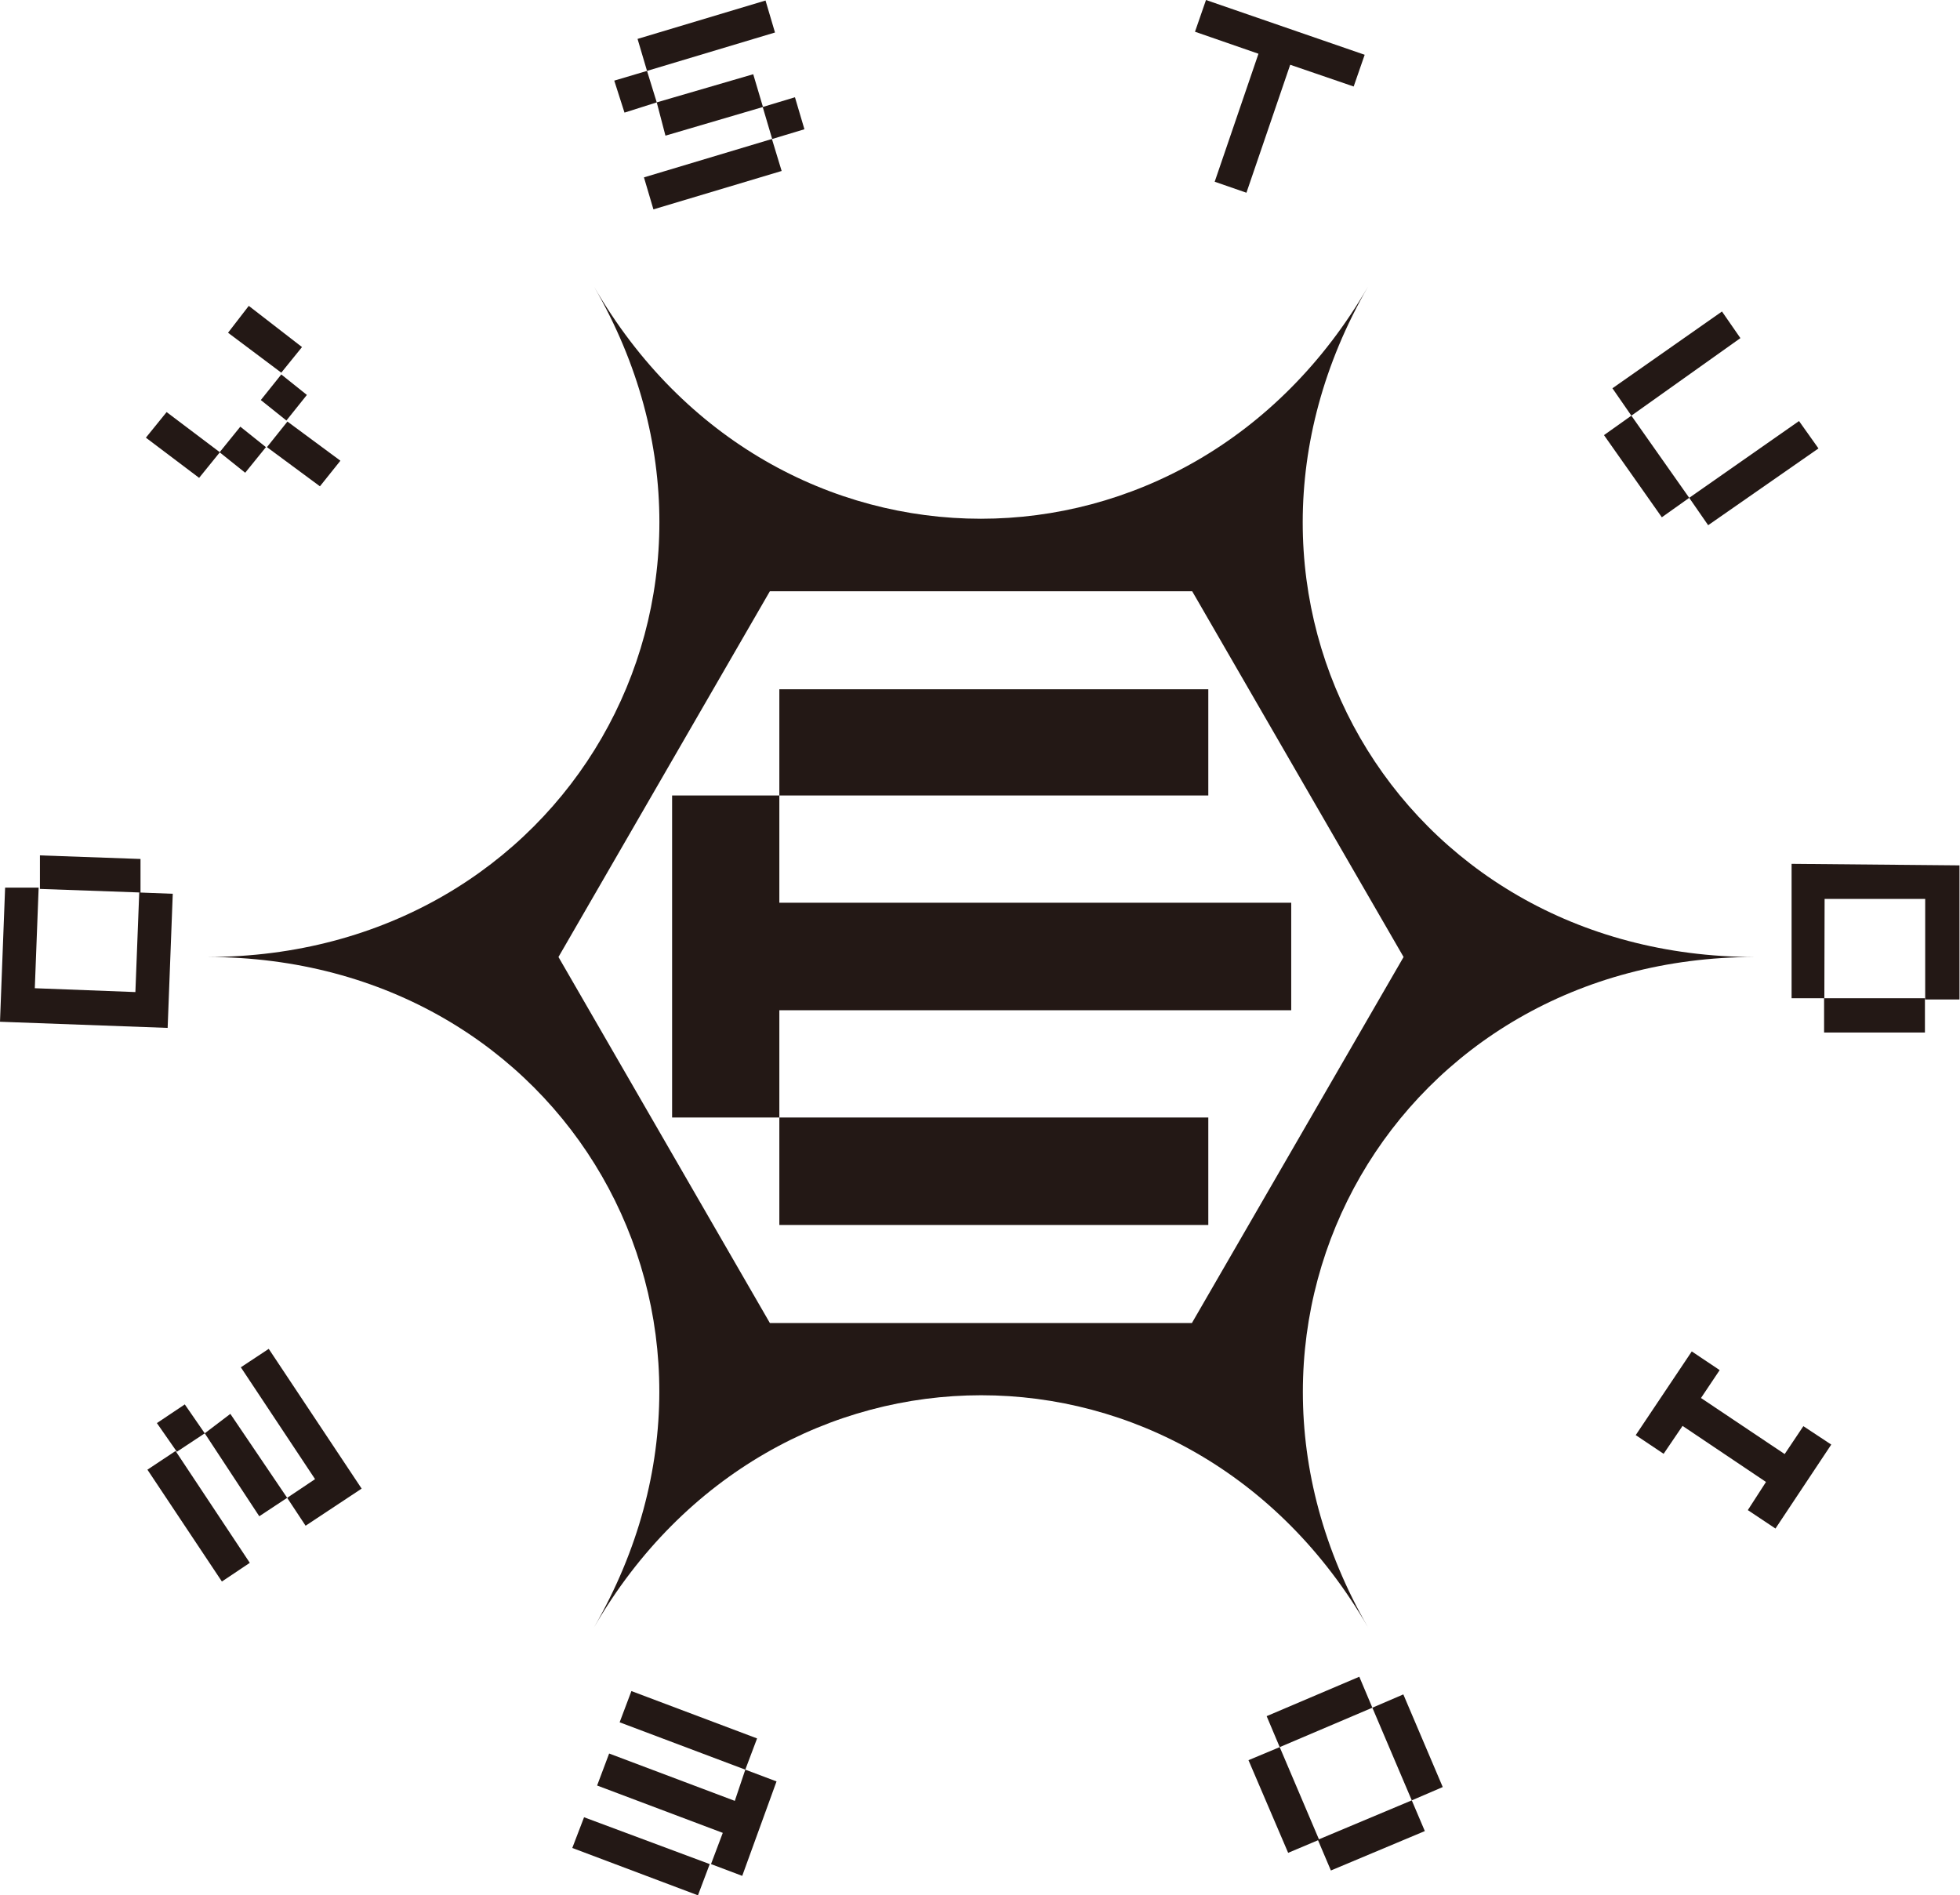 <svg id="图层_1" data-name="图层 1" xmlns="http://www.w3.org/2000/svg" viewBox="0 0 76.58 74.05"><defs><style>.cls-1{fill:#231815;}</style></defs><title>logo_s</title><path class="cls-1" d="M68.57,37.39c-14,0-22.1-14.1-15.12-26.19-7,12.09-23.26,12.09-30.24,0,7,12.09-1.16,26.19-15.12,26.19,14,0,22.1,14.1,15.12,26.19,7-12.09,23.26-12.09,30.24,0C46.47,51.49,54.61,37.39,68.57,37.39Zm-22,14.3H30.08l-8.26-14.3L30.08,23.1h16.5l8.26,14.29Z"/><path class="cls-1" d="M30.45,43.66H26.26V31.08h4.19v4.19h20v4.2H30.45Zm0-12.58V26.93H47.21v4.15Zm0,16.78v-4.2H47.21v4.2Z"/><path class="cls-1" d="M27.73,72.83l-.46,1.22L22.36,72.2,22.82,71Zm1.39-3.69,1.22.46L29,73.29l-1.22-.46.46-1.22-4.91-1.85.47-1.25,4.91,1.85Zm.46-1.22-.46,1.22-4.91-1.85.46-1.22Z"/><path class="cls-1" d="M5.76,57.42l1.1-.73,2.9,4.37-1.09.73Zm1.46-2.55L8,56l-1.09.72L6.13,55.6Zm4,3.65-1.09.72L8,56,9,55.24ZM10.5,52.7l3.63,5.46-2.19,1.45-.72-1.09,1.09-.73-2.9-4.37Z"/><path class="cls-1" d="M5.44,34.87l1.31.05-.2,5.24L0,39.92l.2-5.24,1.31,0-.15,3.93,3.93.15ZM1.56,33.42l3.93.14,0,1.31-3.93-.14Z"/><path class="cls-1" d="M8.59,17.67l-.81,1L5.7,17.1l.81-1Zm.8-1,1,.8-.81,1-1-.8Zm.33-4.72,2.08,1.61-.81,1L8.91,13Zm.47,3.68.8-1,1,.8-.8,1Zm.24,1.84.8-1L13.3,18l-.8,1Z"/><path class="cls-1" d="M25.28,2.77,25.66,4,24.4,4.4,24,3.15Zm0,0-.37-1.25,5-1.5.37,1.25Zm.25,5.41-.37-1.25,5-1.5.38,1.25Zm3.9-5.28.38,1.28L26,5.3,25.66,4Zm2,2.15-1.26.38-.37-1.25,1.26-.38Z"/><path class="cls-1" d="M53.32,2.14l-.43,1.24-2.48-.85-1.71,5-1.24-.43,1.71-5-2.48-.86L47.12,0Z"/><path class="cls-1" d="M62.67,17l1.07-.76L66,19.45l-1.07.76Zm1.07-.76L63,15.17l4.28-3L68,13.21Zm3,4.28L66,19.45l4.29-3,.76,1.07Z"/><path class="cls-1" d="M71.28,39H70l0-5.25,6.56.06,0,5.24H75.22l0-3.93-3.93,0Zm3.93,1.34-3.94,0V39l3.94,0Z"/><path class="cls-1" d="M65.74,55.71,65,56.8l-1.09-.73,2.19-3.27,1.09.73-.73,1.09,3.27,2.19.73-1.09,1.09.72-2.18,3.28L68.29,59,69,57.9Z"/><path class="cls-1" d="M48.78,68.77,50,68.26l1.54,3.62-1.21.51ZM50,68.26l-.51-1.21,3.62-1.54.51,1.21Zm5.16,2.08.51,1.2L52,73.08l-.51-1.2Zm-1.54-3.62,1.21-.52,1.54,3.62-1.21.52Z"/></svg>